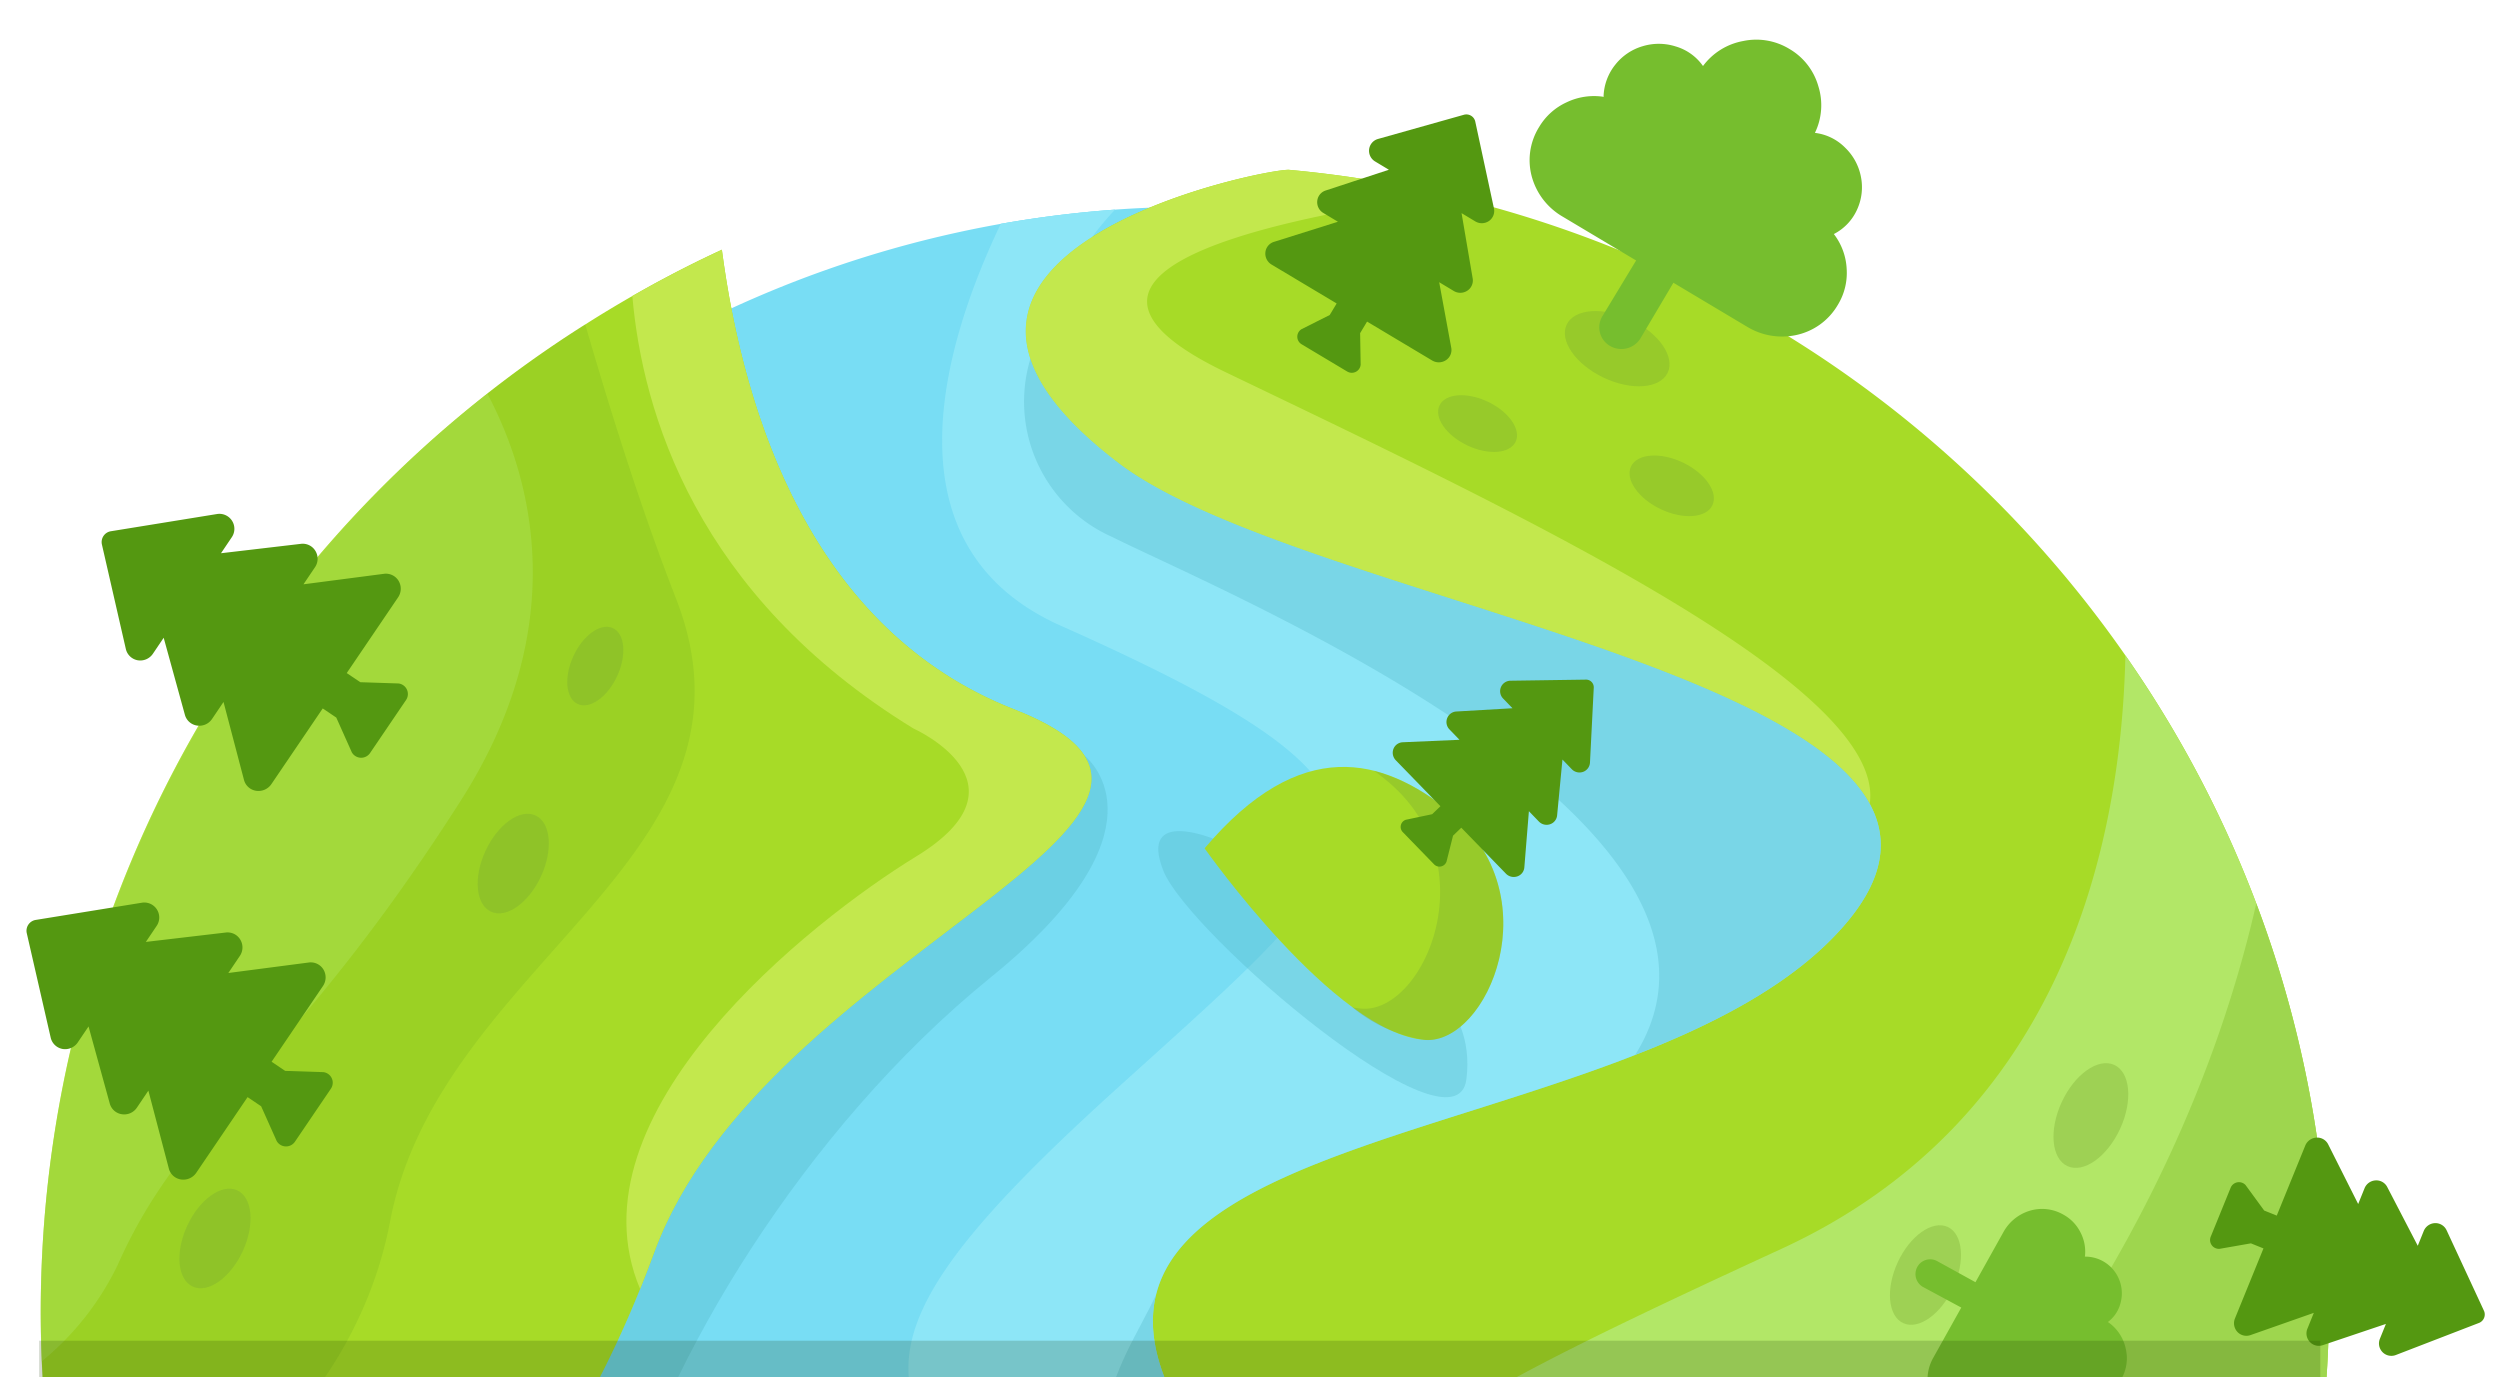 <svg xmlns="http://www.w3.org/2000/svg" xmlns:xlink="http://www.w3.org/1999/xlink" width="167" height="92" viewBox="0 0 167 92">
  <defs>
    <clipPath id="clip-path">
      <rect id="Rectangle_8543" data-name="Rectangle 8543" width="167" height="92" transform="translate(115 763.88)" fill="#f8f2da"/>
    </clipPath>
    <clipPath id="clip-path-2">
      <rect id="Rectangle_8542" data-name="Rectangle 8542" width="164.712" height="159.109" transform="translate(0 0)" fill="none"/>
    </clipPath>
  </defs>
  <g id="Mask_Group_13257" data-name="Mask Group 13257" transform="translate(-115 -763.88)" clip-path="url(#clip-path)">
    <g id="Mask_Group_13256" data-name="Mask Group 13256" transform="matrix(0.996, -0.087, 0.087, 0.996, 109.5, 775.962)" clip-path="url(#clip-path-2)">
      <g id="Earth" transform="translate(79.78 -46.031) rotate(45)">
        <g id="Group_24292" data-name="Group 24292" transform="translate(12.779 15.765)">
          <g id="Group_24291" data-name="Group 24291" transform="translate(0 0)">
            <g id="Group_24290" data-name="Group 24290">
              <path id="Path_72979" data-name="Path 72979" d="M134.33,31.551c23.044,33.37,14.558,79.272-18.954,102.522a73.7,73.7,0,0,1-76.22,4.869,72.662,72.662,0,0,1-26.188-23.193,73.872,73.872,0,0,1,15.533-100q1.665-1.3,3.422-2.52C65.435-10.024,111.285-1.82,134.33,31.551Z" transform="translate(3.379 2.258)" fill="#78ddf4"/>
              <path id="Path_72980" data-name="Path 72980" d="M73.3,7.77c-.136,21.672-39.871,49.239-7.281,55.067C94.778,67.985,48.1,113.243,69.5,127.7a73.386,73.386,0,0,1-14.272,1.243c-9.515-14.494,11.93-52.874,1.446-53.979-13.315-1.4-16.875-3.58-13.616-27.281s5.164-29.43-22.718-21.434C7.8,29.842,2.244,16.97,0,8.26A74.069,74.069,0,0,1,5.237,2.627C4.9,9.251,7.284,15.865,16.3,15.441c13.024-.614,42.461-19,53.084-14.825C71.872,1.593,73.327,3.8,73.3,7.77Z" transform="translate(20.632 20.613)" fill="#78ddf4"/>
              <path id="Path_72981" data-name="Path 72981" d="M8.609,15.382C5.54,31.224,8.5,49.266,13.239,59.22,17.581,68.341,17.7,83.657,2.4,90.529,1.595,90.166.8,89.785,0,89.39,7.617,78.635,10.214,63.285,3.2,43.905-3.05,26.611,11.535,2.386,3.871,0,4.433-.011,11.557.162,8.609,15.382Z" transform="translate(43.875 52.491)" fill="#78ddf4"/>
              <path id="Path_72982" data-name="Path 72982" d="M114.057,32.719c23.9,34.608,15.1,82.207-19.656,106.319A77.03,77.03,0,0,1,77,148.09a75.98,75.98,0,0,1-7.722,2.379c-31.344-11.308,22.555-61.577-7.844-67.02-32.59-5.829,7.146-33.4,7.281-55.067.025-3.966-1.43-6.177-3.919-7.154C54.17,17.055,24.734,35.438,11.709,36.053c-23.129,1.09-5.066-21.5-3.852-22.337a77.566,77.566,0,0,1,9.009-5.39A76.384,76.384,0,0,1,71.5,2.65,75.428,75.428,0,0,1,114.057,32.719Z" transform="translate(25.222 0)" fill="#a7db27"/>
              <path id="Path_72983" data-name="Path 72983" d="M.82.878A10.582,10.582,0,0,1,0,0Q.382.451.82.878Z" transform="translate(87.337 145.823)" fill="#a7db27"/>
              <path id="Path_72984" data-name="Path 72984" d="M41.7,102.51A77.988,77.988,0,0,1,3.691,9.691c.367-1.169.765-2.322,1.186-3.475Q6.034,3.058,7.47,0c8.218,7.528,20.957,15.6,34.694,10.972C60.63,4.753,39.82,34.149,47.08,54.22q.448,1.251.851,2.479C54.417,76.633,50.582,92.115,41.7,102.51Z" transform="translate(0 42.175)" fill="#a7db27"/>
              <path id="Path_72985" data-name="Path 72985" d="M64.793,12.9C54.17,8.729,24.734,27.113,11.709,27.727-11.42,28.817,6.644,6.232,7.857,5.39A77.567,77.567,0,0,1,16.866,0C7.385,10.531-.7,22.06,13.3,18.478,34.587,13.028,60.643,6.172,64.793,12.9Z" transform="translate(25.221 8.326)" fill="#c3e84d"/>
              <path id="Path_72986" data-name="Path 72986" d="M45.449,30.068A75.865,75.865,0,0,1,57.5,87.76c-.139.72-.287,1.433-.445,2.148-7.609,14.391-19.307,24.526-30.177,31.409A11.009,11.009,0,0,1,10.063,110.3c2.361-14.666,4.692-27.485-.376-28.939-13.024-3.731-13.165-6,1.1-36.228C19.577,26.5,10.873,9.956,2.895,0a76.018,76.018,0,0,1,14.79,5.7q1.289.659,2.562,1.372A75.323,75.323,0,0,1,45.449,30.068Z" transform="translate(93.83 2.651)" fill="#b2e767"/>
              <path id="Path_72987" data-name="Path 72987" d="M25.2,22.994A75.865,75.865,0,0,1,37.255,80.686C20.542,91.718,9,67.347,9.685,46.526,10.388,25.317,5.007,9.747,0,0A75.344,75.344,0,0,1,25.2,22.994Z" transform="translate(114.078 9.725)" fill="#7ab821" opacity="0.35"/>
              <path id="Path_72988" data-name="Path 72988" d="M73.3,7.769C73.165,29.44,33.43,57.007,66.02,62.836c6.887,1.232,9.447,4.767,9.651,9.623.012.252.016.5.015.765-.062,10.04-9.24,25.24-11.5,37.685-.951,5.218-.684,9.951,1.981,13.611.112.154.23.313.353.464l.185.227q.382.451.82.878c.119.125.249.244.382.36.076.069.153.139.235.21.1.089.214.178.323.268.163.132.327.26.5.387.089.066.175.129.267.193l.273.189a73.389,73.389,0,0,1-14.272,1.243c-9.515-14.494,11.93-52.874,1.446-53.979-13.315-1.4-16.875-3.58-13.616-27.281s5.164-29.43-22.718-21.434C7.8,29.842,2.244,16.97,0,8.26A74.069,74.069,0,0,1,5.237,2.627a22.1,22.1,0,0,0,0,2.385c-1.75,5.54-.527,10.845,10.641,10.444.135,0,.275-.007.417-.015,13.024-.614,42.461-19,53.083-14.825C71.871,1.592,73.326,3.8,73.3,7.769Z" transform="translate(20.632 20.613)" fill="#9decf9" opacity="0.57"/>
              <g id="Group_24289" data-name="Group 24289" transform="translate(27.945 20.613)">
                <path id="Path_72989" data-name="Path 72989" d="M65.989,7.77c-.033,5.055-2.216,10.428-5.138,15.77-2.525-18.18-41.249-5.887-49-4.046A9.888,9.888,0,0,1,0,13.892c1.822,1.139,4.694,1.751,8.987,1.549,13.024-.614,42.461-19,53.083-14.825C64.559,1.593,66.014,3.8,65.989,7.77Z" transform="translate(0 0)" fill="#4eb3c4" opacity="0.32"/>
                <path id="Path_72990" data-name="Path 72990" d="M16,71.584c-27.672-3.116,7.33-56.455-1.011-57.276C1.063,12.936,1.41,5.193,0,0,1.454,2.959,5.114,5.19,12.071,6.435,41.023,11.618-6.487,57.461,16,71.584Z" transform="translate(46.636 56.402)" fill="#4eb3c4" opacity="0.32"/>
              </g>
              <path id="Path_72991" data-name="Path 72991" d="M8.609,15.382C5.54,31.224,8.5,49.266,13.239,59.22c4.342,9.121-.014,24.048-10.838,31.309C1.595,90.166.8,89.785,0,89.39,7.617,78.635,10.214,63.285,3.2,43.905-3.05,26.611,11.535,2.386,3.871,0,4.433-.011,11.557.162,8.609,15.382Z" transform="translate(43.875 52.491)" fill="#4eb3c4" opacity="0.32"/>
              <path id="Path_72992" data-name="Path 72992" d="M32.245,54.318c5.644,10.072,4.273,23.469-2.9,30.463a76.82,76.82,0,0,1-8.937-8.369,77.4,77.4,0,0,1-6.6-8.3A78.473,78.473,0,0,1,3.687,0c4.22,2.831,10.5,6.9,16.392,10.114C36.351,19,23.588,38.872,32.245,54.318Z" transform="translate(0 51.867)" fill="#7ab821" opacity="0.27"/>
              <path id="Path_72993" data-name="Path 72993" d="M17.767,21.935c2.791,21.234-.68,27.9,2.392,38.535a18.943,18.943,0,0,1,.252,8.19,77.4,77.4,0,0,1-6.6-8.3A77.914,77.914,0,0,1,1.661,0C7.39,2.329,15.948,8.085,17.767,21.935Z" transform="translate(0.001 59.619)" fill="#b2e767" opacity="0.35"/>
            </g>
            <path id="Path_72994" data-name="Path 72994" d="M42.2,54.22q.448,1.251.851,2.479c-11.3-5.771-7.079-26.156-4.449-34,2.988-8.9-5.647-6.423-5.647-6.423C16.088,18.792,5.488,11.711,0,6.216Q1.158,3.058,2.594,0c8.218,7.528,20.957,15.6,34.694,10.972C55.754,4.753,34.944,34.149,42.2,54.22Z" transform="translate(4.877 42.175)" fill="#c3e84d"/>
            <path id="Path_72995" data-name="Path 72995" d="M2.789,1.824S-2.5,3.451,1.488,5.63,28.99,7.994,25.977,3.3s-8.3-3-8.3-3Z" transform="translate(55.231 49.354)" fill="#4eb3c4" opacity="0.32"/>
            <path id="Path_72996" data-name="Path 72996" d="M0,12.4s14.653,3.89,19.52.326C22.878,10.271,19.817-.1,10.958,0,5.253.065.031,2.45,0,12.4Z" transform="translate(57.888 39.677)" fill="#a7db27"/>
            <path id="Path_72997" data-name="Path 72997" d="M5.612,0A13.131,13.131,0,0,0,0,1.149q.514-.033,1.035-.039C9.893,1.01,12.954,11.382,9.6,13.84a5.1,5.1,0,0,1-.547.344,9.942,9.942,0,0,0,5.124-1.454C17.532,10.272,14.471-.1,5.612,0Z" transform="translate(63.234 39.677)" fill="#79aa33" opacity="0.35"/>
          </g>
          <path id="Path_72998" data-name="Path 72998" d="M8.121,5.712c1.012,3.7.107,7.183-2.022,7.777S1.426,11.564.415,7.864.308.681,2.436.087,7.109,2.011,8.121,5.712Z" transform="translate(108.388 64.194)" fill="#79aa33" opacity="0.35"/>
          <path id="Path_72999" data-name="Path 72999" d="M4.141,2.913C4.657,4.8,4.2,6.575,3.11,6.878S.727,5.9.211,4.01.157.347,1.242.044,3.625,1.026,4.141,2.913Z" transform="translate(20.987 79.091)" fill="#79aa33" opacity="0.35"/>
          <path id="Path_73000" data-name="Path 73000" d="M4.141,2.913C4.657,4.8,4.2,6.575,3.11,6.878S.727,5.9.211,4.01.157.347,1.242.044,3.625,1.026,4.141,2.913Z" transform="translate(21.825 111.088)" fill="#79aa33" opacity="0.35"/>
          <path id="Path_73001" data-name="Path 73001" d="M3.265,2.3c.407,1.488.043,2.887-.813,3.126S.573,4.649.167,3.161.124.273.979.035,2.858.809,3.265,2.3Z" transform="translate(17.161 66.189)" fill="#79aa33" opacity="0.35"/>
          <path id="Path_73002" data-name="Path 73002" d="M4.354,3.063c.543,1.984.057,3.851-1.084,4.17S.764,6.2.222,4.216.165.365,1.306.047,3.811,1.079,4.354,3.063Z" transform="translate(124.571 90.984)" fill="#79aa33" opacity="0.35"/>
          <path id="Path_73003" data-name="Path 73003" d="M4.354,3.063c.543,1.984.057,3.851-1.084,4.17S.764,6.2.222,4.216.165.365,1.306.047,3.811,1.079,4.354,3.063Z" transform="translate(113.183 115.911)" fill="#79aa33" opacity="0.35"/>
          <path id="Path_73004" data-name="Path 73004" d="M4.139,2.911c.515,1.886.054,3.661-1.03,3.964S.727,5.894.211,4.008.157.347,1.241.044,3.624,1.026,4.139,2.911Z" transform="translate(110.933 39.489)" fill="#79aa33" opacity="0.35"/>
          <path id="Path_73005" data-name="Path 73005" d="M4.139,2.911c.515,1.886.054,3.661-1.03,3.964S.727,5.894.211,4.008.157.347,1.241.044,3.624,1.026,4.139,2.911Z" transform="translate(133.795 39.517)" fill="#79aa33" opacity="0.35"/>
          <path id="Path_73006" data-name="Path 73006" d="M4.354,3.063c.543,1.984.057,3.851-1.084,4.17S.764,6.2.222,4.216.165.365,1.307.046,3.812,1.079,4.354,3.063Z" transform="translate(112.434 24.041)" fill="#79aa33" opacity="0.35"/>
          <path id="Path_73007" data-name="Path 73007" d="M3.138.2c2-.513,3.852,0,4.14,1.147s-1.1,2.49-3.1,3S.325,4.346.038,3.2,1.139.711,3.138.2Z" transform="translate(53.882 6.509)" fill="#79aa33" opacity="0.35"/>
          <path id="Path_73008" data-name="Path 73008" d="M2.528.16c1.611-.413,3.1,0,3.335.924s-.887,2.007-2.5,2.42S.262,3.5.03,2.58.917.573,2.528.16Z" transform="translate(63.276 11.627)" fill="#79aa33" opacity="0.35"/>
          <path id="Path_73009" data-name="Path 73009" d="M2.366.15c1.508-.387,2.905,0,3.121.865S4.658,2.893,3.15,3.278s-2.905,0-3.121-.865S.859.536,2.366.15Z" transform="translate(50.855 16.899)" fill="#79aa33" opacity="0.35"/>
        </g>
        <path id="tree-deciduous" d="M0,13.074a4.185,4.185,0,0,0,1.379,3.189,4.448,4.448,0,0,0,3.056,1.144l5.713-.017-.013,4.347a1.435,1.435,0,0,0,1.443,1.445,1.5,1.5,0,0,0,1.5-1.453l-.028-4.347,5.711-.017A4.5,4.5,0,0,0,21.827,16.2a4.237,4.237,0,0,0,1.4-3.2,4.091,4.091,0,0,0-.719-2.357A4.159,4.159,0,0,0,20.562,9.07a3.405,3.405,0,0,0,.483-2.243,3.579,3.579,0,0,0-.924-1.99,3.655,3.655,0,0,0-1.879-1.1,3.4,3.4,0,0,0-2.246.192,4.241,4.241,0,0,0-1.421-2.8A4.209,4.209,0,0,0,11.652,0,4.255,4.255,0,0,0,8.722,1.141,4.3,4.3,0,0,0,7.285,3.952,3.394,3.394,0,0,0,5.04,3.773,3.713,3.713,0,0,0,3.154,4.888a3.624,3.624,0,0,0-.936,1.995,3.563,3.563,0,0,0,.424,2.24h.045a4.226,4.226,0,0,0-1.955,1.59A4.13,4.13,0,0,0,0,13.074Z" transform="translate(54.756 3.633) rotate(-9)" fill="#76be2e"/>
        <path id="tree-deciduous-2" data-name="tree-deciduous" d="M0,13.047a4.255,4.255,0,0,0,1.393,3.206,4.468,4.468,0,0,0,3.054,1.164l5.7.014.011,4.359A1.454,1.454,0,0,0,11.6,23.247,1.479,1.479,0,0,0,13.091,21.8l-.052-4.359,5.7.014A4.426,4.426,0,0,0,21.784,16.3a4.212,4.212,0,0,0,1.379-3.2,4.154,4.154,0,0,0-.73-2.367,4.216,4.216,0,0,0-1.949-1.594A3.409,3.409,0,0,0,20.953,6.9a3.641,3.641,0,0,0-.932-2,3.692,3.692,0,0,0-1.88-1.117,3.368,3.368,0,0,0-2.239.181A4.315,4.315,0,0,0,14.47,1.142a4.318,4.318,0,0,0-5.836-.015A4.271,4.271,0,0,0,7.216,3.939a3.375,3.375,0,0,0-2.24-.192A3.648,3.648,0,0,0,3.1,4.855,3.654,3.654,0,0,0,2.614,9.1h.045A4.155,4.155,0,0,0,.718,10.684,4.121,4.121,0,0,0,0,13.047Z" transform="translate(167.097 40.885) rotate(72)" fill="#76be2e"/>
        <path id="tree-deciduous-3" data-name="tree-deciduous" d="M0,8.726a2.847,2.847,0,0,0,.934,2.145,3,3,0,0,0,2.046.78l3.817.011.008,2.916a.974.974,0,0,0,.97.975.989.989,0,0,0,1-.969l-.036-2.916,3.816.011a2.965,2.965,0,0,0,2.042-.768,2.814,2.814,0,0,0,.923-2.14,2.779,2.779,0,0,0-.489-1.584A2.827,2.827,0,0,0,13.721,6.12a2.277,2.277,0,0,0,.314-1.5,2.436,2.436,0,0,0-.625-1.338,2.476,2.476,0,0,0-1.26-.748,2.259,2.259,0,0,0-1.5.12A2.888,2.888,0,0,0,9.69.765,2.837,2.837,0,0,0,7.733,0,2.8,2.8,0,0,0,5.781.754a2.854,2.854,0,0,0-.949,1.881,2.264,2.264,0,0,0-1.5-.129,2.442,2.442,0,0,0-1.256.741A2.442,2.442,0,0,0,1.75,6.085h.03A2.78,2.78,0,0,0,.48,7.145,2.753,2.753,0,0,0,0,8.726Z" transform="translate(138.904 48.036) rotate(79)" fill="#76be2e"/>
        <path id="tree-deciduous-4" data-name="tree-deciduous" d="M0,8.726a2.847,2.847,0,0,0,.934,2.145,3,3,0,0,0,2.046.78l3.817.011.008,2.916a.974.974,0,0,0,.97.975.989.989,0,0,0,1-.969l-.036-2.916,3.816.011a2.965,2.965,0,0,0,2.042-.768,2.814,2.814,0,0,0,.923-2.14,2.779,2.779,0,0,0-.489-1.584A2.827,2.827,0,0,0,13.721,6.12a2.277,2.277,0,0,0,.314-1.5,2.436,2.436,0,0,0-.625-1.338,2.476,2.476,0,0,0-1.26-.748,2.259,2.259,0,0,0-1.5.12A2.888,2.888,0,0,0,9.69.765,2.837,2.837,0,0,0,7.733,0,2.8,2.8,0,0,0,5.781.754a2.854,2.854,0,0,0-.949,1.881,2.264,2.264,0,0,0-1.5-.129,2.442,2.442,0,0,0-1.256.741A2.442,2.442,0,0,0,1.75,6.085h.03A2.78,2.78,0,0,0,.48,7.145,2.753,2.753,0,0,0,0,8.726Z" transform="translate(153.71 100.131) rotate(79)" fill="#76be2e"/>
        <path id="tree" d="M16.875,16.933,13.3,12.88l1.367,0a1.006,1.006,0,0,0,.925-.581.988.988,0,0,0-.15-1.075l-3.5-4.071,1.289,0a1,1,0,0,0,.736-1.681L9.034.218a.734.734,0,0,0-1.04,0l-4.9,5.233A.993.993,0,0,0,2.9,6.523a1.019,1.019,0,0,0,.933.611l1.289,0-3.474,4.05a.985.985,0,0,0-.143,1.073,1.021,1.021,0,0,0,.929.586l1.367,0L.252,16.883A.986.986,0,0,0,.1,17.966a1.042,1.042,0,0,0,.939.595l6.106.018,0,1.092L5.8,21.829a.719.719,0,0,0,.642,1.036l4.281.013a.711.711,0,0,0,.635-1.033L10,19.68l0-1.092,6.106.018a1.027,1.027,0,0,0,.936-.589A.991.991,0,0,0,16.875,16.933Z" transform="matrix(-0.105, -0.995, 0.995, -0.105, 1.791, 107.622)" fill="#549811"/>
        <path id="tree-2" data-name="tree" d="M16.875,16.933,13.3,12.88l1.367,0a1.006,1.006,0,0,0,.925-.581.988.988,0,0,0-.15-1.075l-3.5-4.071,1.289,0a1,1,0,0,0,.736-1.681L9.034.218a.734.734,0,0,0-1.04,0l-4.9,5.233A.993.993,0,0,0,2.9,6.523a1.019,1.019,0,0,0,.933.611l1.289,0-3.474,4.05a.985.985,0,0,0-.143,1.073,1.021,1.021,0,0,0,.929.586l1.367,0L.252,16.883A.986.986,0,0,0,.1,17.966a1.042,1.042,0,0,0,.939.595l6.106.018,0,1.092L5.8,21.829a.719.719,0,0,0,.642,1.036l4.281.013a.711.711,0,0,0,.635-1.033L10,19.68l0-1.092,6.106.018a1.027,1.027,0,0,0,.936-.589A.991.991,0,0,0,16.875,16.933Z" transform="matrix(-0.105, -0.995, 0.995, -0.105, 14.641, 130.741)" fill="#549811"/>
        <path id="tree-3" data-name="tree" d="M11.834,11.837,9.344,9.01l.958,0a.716.716,0,0,0,.651-.411.69.69,0,0,0-.1-.753L8.418,5l.9,0a.714.714,0,0,0,.654-.428.7.7,0,0,0-.13-.754L6.407.15a.515.515,0,0,0-.729,0L2.217,3.842a.7.7,0,0,0,.517,1.179l.9,0L1.184,7.873a.694.694,0,0,0-.1.753.705.705,0,0,0,.649.407l.958,0L.179,11.872a.7.7,0,0,0-.114.76.72.72,0,0,0,.656.413L5,13.032,5,13.8l-.952,1.519a.5.5,0,0,0,.445.724l3-.009a.5.5,0,0,0,.45-.727L7,13.792l0-.766,4.281-.013a.731.731,0,0,0,.658-.417A.691.691,0,0,0,11.834,11.837Z" transform="translate(77.317 42.073) rotate(6)" fill="#549811"/>
        <path id="tree-4" data-name="tree" d="M14,13.957l-2.946-3.333,1.133,0a.847.847,0,0,0,.77-.485.811.811,0,0,0-.119-.888L9.956,5.9l1.069,0a.844.844,0,0,0,.773-.5.818.818,0,0,0-.154-.889L7.577.177a.61.61,0,0,0-.863,0L2.621,4.53a.823.823,0,0,0-.159.89.833.833,0,0,0,.771.5l1.069,0L1.4,9.283a.816.816,0,0,0-.124.888.835.835,0,0,0,.767.48l1.133,0L.212,14a.817.817,0,0,0-.134.9.852.852,0,0,0,.776.487l5.064-.015,0,.9L4.789,18.06a.588.588,0,0,0,.527.854l3.55-.01a.594.594,0,0,0,.532-.857L8.283,16.262l0-.9,5.064-.015a.864.864,0,0,0,.779-.492A.813.813,0,0,0,14,13.957Z" transform="matrix(0.988, -0.156, 0.156, 0.988, 45.776, 20.02)" fill="#549811"/>
        <path id="tree-5" data-name="tree" d="M13.957,14.033,11,10.675l1.13,0A.833.833,0,0,0,12.9,10.2a.82.82,0,0,0-.123-.891L9.882,5.932l1.066,0a.827.827,0,0,0,.61-1.394L7.479.18a.606.606,0,0,0-.86,0L2.56,4.518a.825.825,0,0,0-.154.891.842.842,0,0,0,.771.506l1.066,0L1.368,9.277a.818.818,0,0,0-.118.89.843.843,0,0,0,.768.485l1.13,0L.208,14a.819.819,0,0,0-.129.9.861.861,0,0,0,.776.493l5.05.013,0,.905L4.795,18.1a.6.6,0,0,0,.53.859l3.541.009a.59.59,0,0,0,.526-.856l-1.122-1.8,0-.905,5.05.013a.85.85,0,0,0,.774-.489A.822.822,0,0,0,13.957,14.033Z" transform="translate(154.139 30.207) rotate(72)" fill="#549811"/>
        <path id="tree-6" data-name="tree" d="M13.957,14.033,11,10.675l1.13,0A.833.833,0,0,0,12.9,10.2a.82.82,0,0,0-.123-.891L9.882,5.932l1.066,0a.827.827,0,0,0,.61-1.394L7.479.18a.606.606,0,0,0-.86,0L2.56,4.518a.825.825,0,0,0-.154.891.842.842,0,0,0,.771.506l1.066,0L1.368,9.277a.818.818,0,0,0-.118.89.843.843,0,0,0,.768.485l1.13,0L.208,14a.819.819,0,0,0-.129.9.861.861,0,0,0,.776.493l5.05.013,0,.905L4.795,18.1a.6.6,0,0,0,.53.859l3.541.009a.59.59,0,0,0,.526-.856l-1.122-1.8,0-.905,5.05.013a.85.85,0,0,0,.774-.489A.822.822,0,0,0,13.957,14.033Z" transform="translate(157.866 62.45) rotate(72)" fill="#549811"/>
        <path id="tree-7" data-name="tree" d="M13.957,14.033,11,10.675l1.13,0A.833.833,0,0,0,12.9,10.2a.82.82,0,0,0-.123-.891L9.882,5.932l1.066,0a.827.827,0,0,0,.61-1.394L7.479.18a.606.606,0,0,0-.86,0L2.56,4.518a.825.825,0,0,0-.154.891.842.842,0,0,0,.771.506l1.066,0L1.368,9.277a.818.818,0,0,0-.118.89.843.843,0,0,0,.768.485l1.13,0L.208,14a.819.819,0,0,0-.129.9.861.861,0,0,0,.776.493l5.05.013,0,.905L4.795,18.1a.6.6,0,0,0,.53.859l3.541.009a.59.59,0,0,0,.526-.856l-1.122-1.8,0-.905,5.05.013a.85.85,0,0,0,.774-.489A.822.822,0,0,0,13.957,14.033Z" transform="translate(169.997 83.355) rotate(72)" fill="#549811"/>
      </g>
    </g>
    <path id="Path_73010" data-name="Path 73010" d="M-12382.618-242H-12535" transform="translate(12652.615 1097.939)" fill="none" stroke="#1b3800" stroke-width="5" opacity="0.191"/>
  </g>
</svg>
